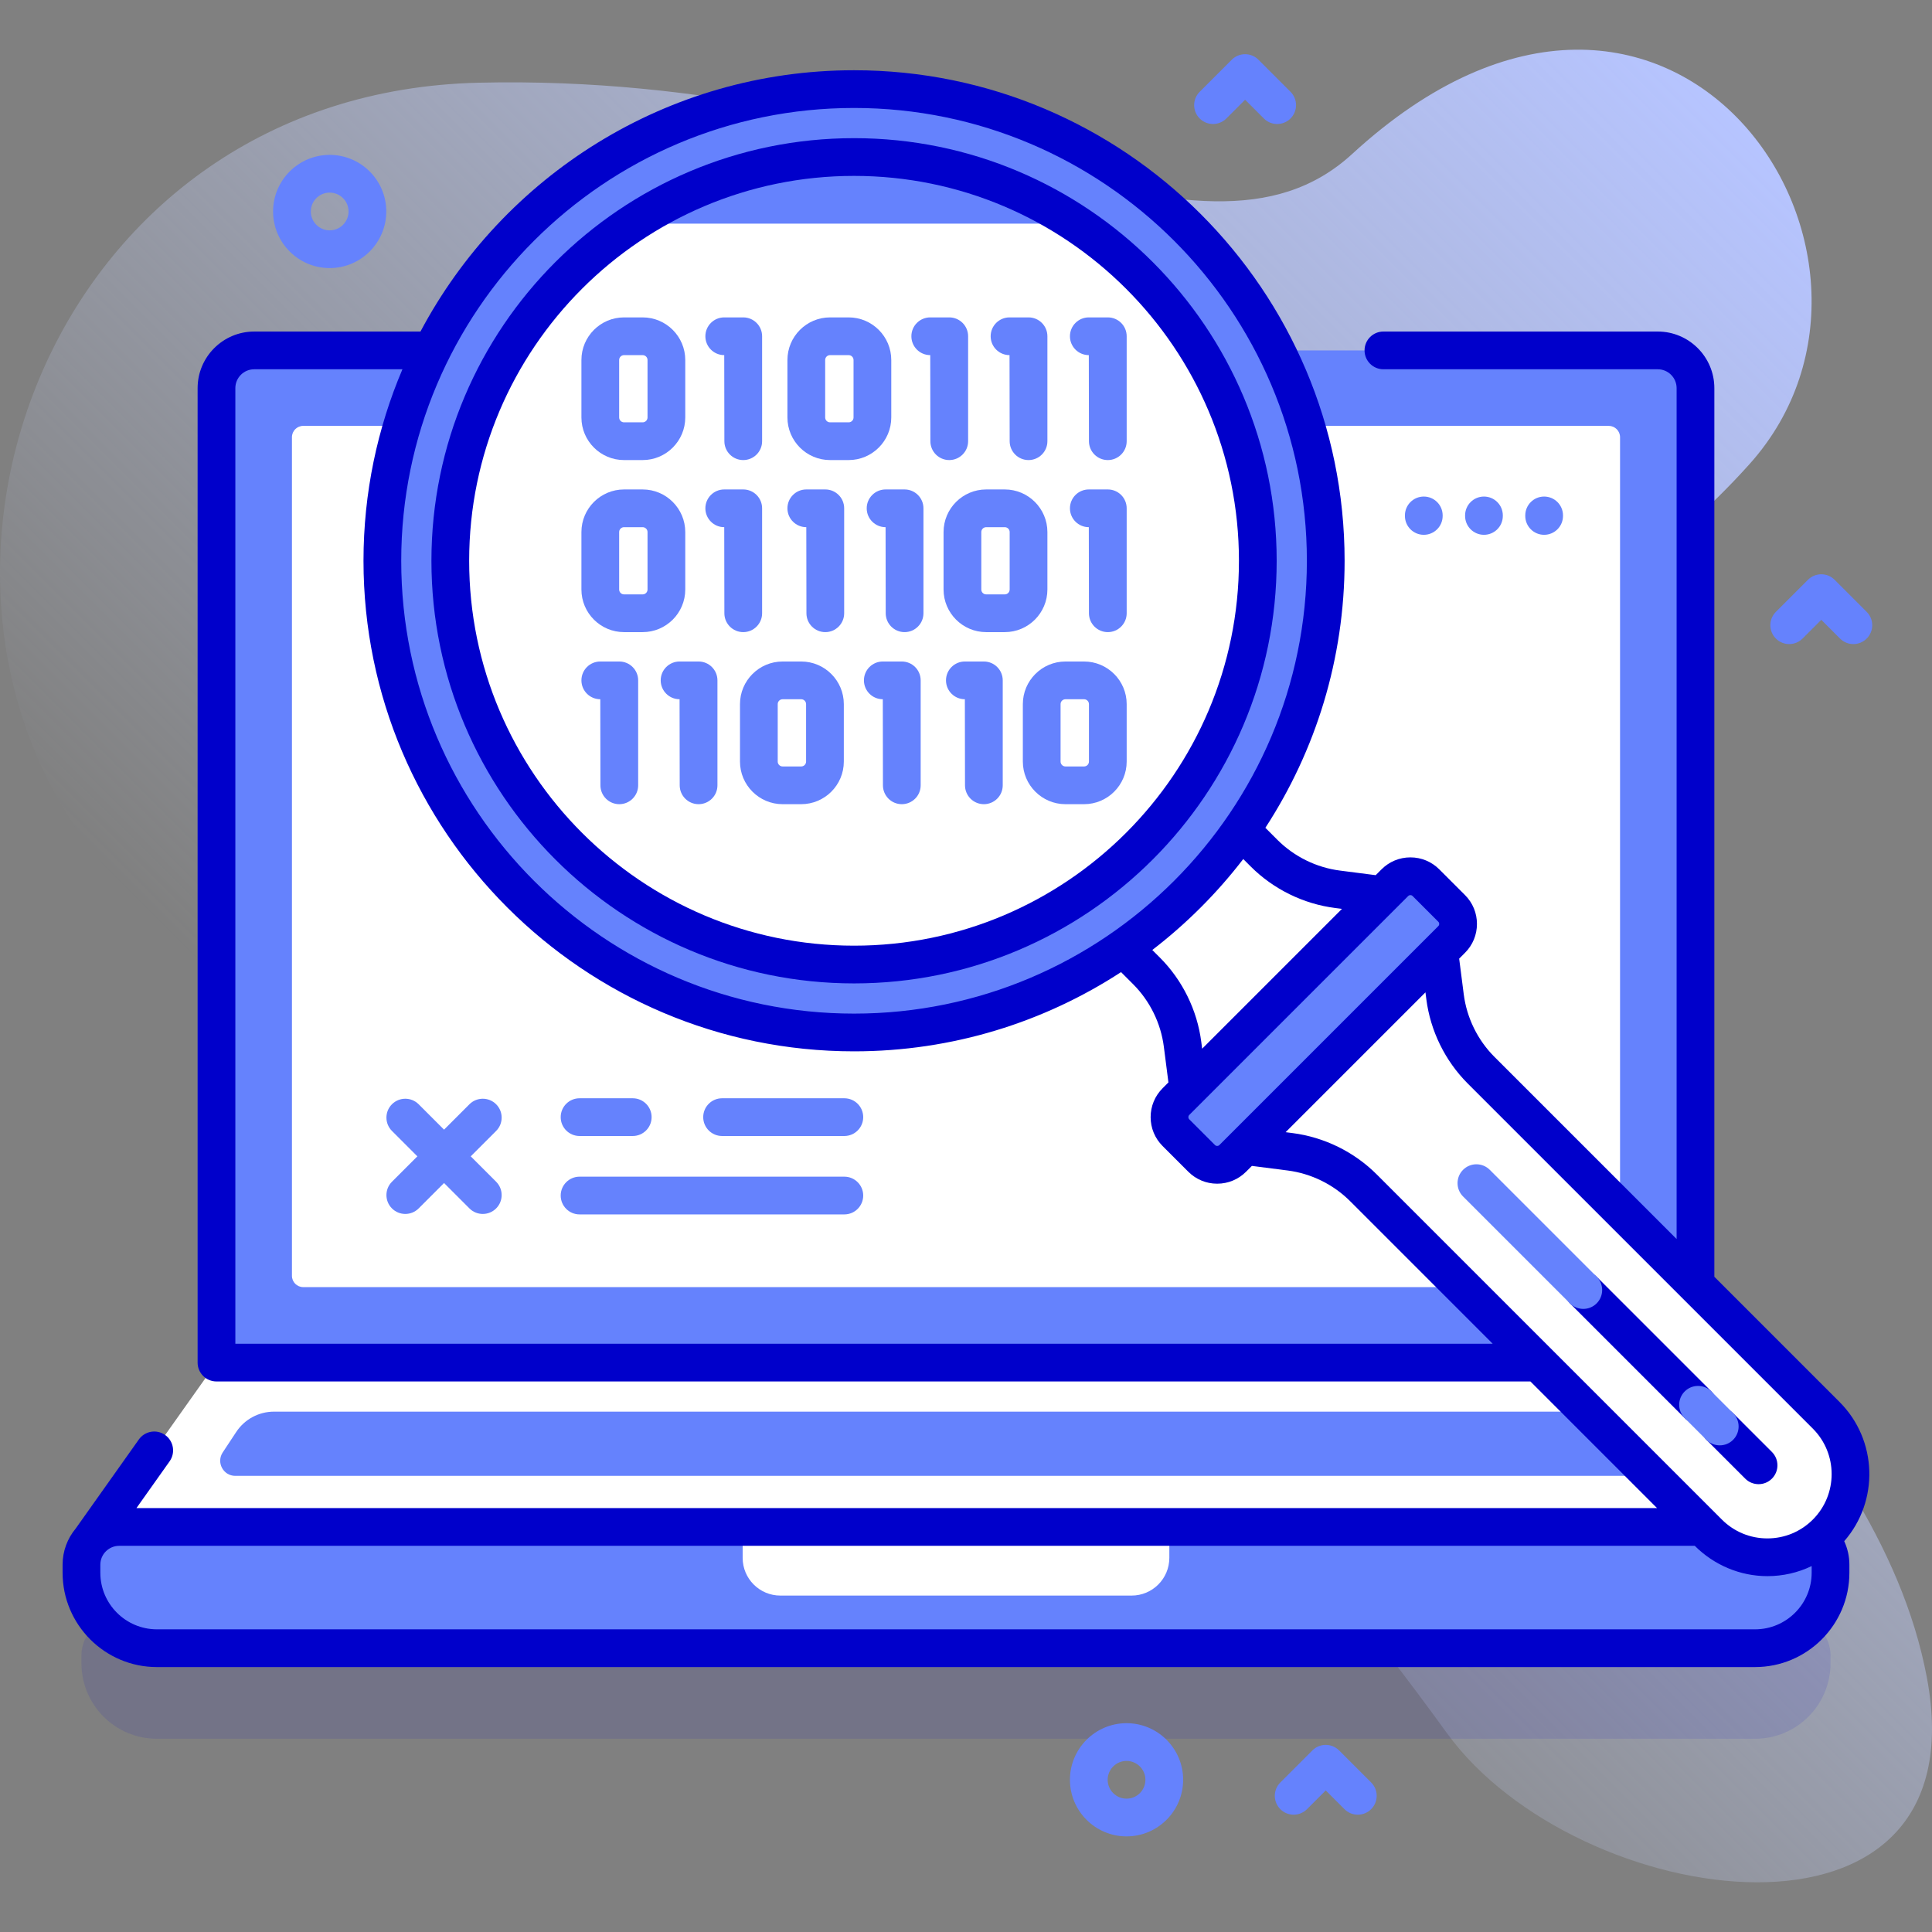 <svg id="Capa_1" enable-background="new 0 0 512 512" height="512" viewBox="0 0 512 512" width="512" xmlns="http://www.w3.org/2000/svg" xmlns:xlink="http://www.w3.org/1999/xlink"><rect x="0" y="0" width="512" height="512" fill="#808080" stroke="none"/><linearGradient id="SVGID_1_" gradientUnits="userSpaceOnUse" x1="169.724" x2="485.824" y1="372.755" y2="56.655"><stop offset="0" stop-color="#d1ddff" stop-opacity="0"/><stop offset="1" stop-color="#b6c4ff"/></linearGradient><g><g><path d="m510.653 444.632c-13.259-70.699-92.168-125.062-127.702-185.786-36.472-62.326 35.901-85.791 80.739-135.907 49.507-55.336-21.023-159.587-105.329-82.151-41.019 37.676-111.041-21.652-231.439-18.872-112.369 2.595-159.85 128.777-102.506 203.572 46.244 60.318 129.28 78.57 199.25 100.76 71.077 22.541 118.086 75.571 159.791 133.056 34.371 47.377 141.748 62.919 127.196-14.672z" fill="url(#SVGID_1_)"/></g><g><g><path d="m482.661 432.117-33.336-47.02v-258.234c0-5.523-4.477-10-10-10h-371.954c-5.523 0-10 4.477-10 10v258.234l-33.336 47.02c-1.521 1.754-2.448 4.037-2.448 6.541v2.133c0 11.046 8.954 20 20 20h423.521c11.046 0 20-8.954 20-20v-2.133c0-2.504-.926-4.787-2.447-6.541z" fill="#0000cb" opacity=".1"/><g><g><path d="m449.325 361.097h-391.954l-33.336 47.02h458.626z" fill="#fff"/><path d="m444.34 391.12h-381.98c-3.19 0-5.09-3.55-3.34-6.21l3.58-5.42c2.22-3.37 5.98-5.39 10.02-5.39h361.46c4.03 0 7.79 2.02 10.02 5.39l3.58 5.42c1.75 2.66-.16 6.21-3.34 6.21z" fill="#6582fd"/><g><g><path d="m449.325 361.097h-391.954v-258.234c0-5.523 4.477-10 10-10h371.954c5.523 0 10 4.477 10 10z" fill="#6582fd"/><path d="m429.33 115.86v222.24c0 1.66-1.35 3-3 3h-345.96c-1.66 0-3-1.34-3-3v-222.24c0-1.66 1.34-3 3-3h127.08c2.53 0 4.78 1.58 5.64 3.95l2.18 6c1.43 3.96 5.19 6.59 9.4 6.59h57.36c4.21 0 7.96-2.63 9.4-6.59l2.17-6c.86-2.37 3.12-3.95 5.64-3.95h127.09c1.65 0 3 1.34 3 3z" fill="#fff"/></g><g><path d="m465.108 436.791h-423.521c-11.046 0-20-8.954-20-20v-2.133c0-5.523 4.477-10 10-10h443.521c5.523 0 10 4.477 10 10v2.133c0 11.046-8.954 20-20 20z" fill="#6582fd"/></g><path d="m299.885 422.845h-93.074c-5.523 0-10-4.477-10-10v-8.187h113.074v8.187c0 5.523-4.477 10-10 10z" fill="#fff"/></g></g><g><g><g><path d="m335.004 226.113-21.271-21.271-31.173 31.173 21.271 21.271c5.252 5.252 8.613 12.098 9.558 19.465l1.526 11.907 51.46-51.46-11.907-1.526c-7.367-.946-14.213-4.307-19.464-9.559z" fill="#fff"/><path d="m361.336 314.79 91.448 91.448c8.608 8.608 22.564 8.608 31.172 0 8.608-8.608 8.608-22.564 0-31.172l-91.448-91.448c-5.252-5.252-8.613-12.098-9.558-19.465l-1.526-11.907-51.46 51.459 11.907 1.526c7.367.946 14.213 4.307 19.465 9.559z" fill="#fff"/><g><g><path d="m450.001 377.283c-1.28 0-2.559-.488-3.536-1.465l-30.41-30.41c-1.953-1.952-1.953-5.118 0-7.07 1.953-1.953 5.118-1.953 7.071 0l30.41 30.41c1.953 1.952 1.953 5.118 0 7.07-.975.977-2.255 1.465-3.535 1.465z" fill="#0000cb"/></g><g><path d="m466.041 393.322c-1.28 0-2.559-.488-3.536-1.465l-10.289-10.288c-1.953-1.952-1.953-5.118 0-7.07 1.952-1.953 5.118-1.953 7.071 0l10.289 10.288c1.953 1.952 1.953 5.118 0 7.07-.975.977-2.255 1.465-3.535 1.465z" fill="#0000cb"/></g><g><path d="m419.591 346.873c-1.28 0-2.559-.488-3.536-1.465l-28.326-28.326c-1.953-1.952-1.953-5.118 0-7.07 1.953-1.953 5.118-1.953 7.071 0l28.326 28.326c1.953 1.952 1.953 5.118 0 7.07-.976.977-2.255 1.465-3.535 1.465z" fill="#6582fd"/></g><g><path d="m455.752 383.034c-1.28 0-2.559-.488-3.536-1.465l-5.751-5.751c-1.953-1.952-1.953-5.118 0-7.07 1.953-1.953 5.118-1.953 7.071 0l5.751 5.751c1.953 1.952 1.953 5.118 0 7.07-.975.977-2.255 1.465-3.535 1.465z" fill="#6582fd"/></g></g><path d="m384.705 248.966-58.021 58.021c-2.273 2.273-5.959 2.273-8.232 0l-6.817-6.817c-2.273-2.273-2.273-5.959 0-8.232l58.021-58.021c2.273-2.273 5.959-2.273 8.232 0l6.817 6.817c2.273 2.273 2.273 5.959 0 8.232z" fill="#6582fd"/></g><g><circle cx="226.333" cy="148.614" fill="#6582fd" r="125.003"/><path d="m226.33 41.61c21.76 0 42 6.5 58.89 17.66l-58.89 3-58.88-3c16.89-11.17 37.12-17.66 58.88-17.66z" fill="#6582fd"/><path d="m285.225 59.274h-117.784c-28.983 19.144-48.108 52.006-48.108 89.34 0 59.095 47.906 107 107 107s107-47.906 107-107c0-37.334-19.125-70.196-48.108-89.34z" fill="#fff"/><g><path d="m226.333 260.614c-61.757 0-112-50.243-112-112s50.243-112 112-112 112 50.243 112 112-50.244 112-112 112zm0-214c-56.243 0-102 45.757-102 102s45.757 102 102 102 102-45.757 102-102-45.757-102-102-102z" fill="#0000cb"/></g><path d="m487.492 371.53-33.172-33.172v-235.498c0-8.271-6.729-15-15-15h-72.7c-2.761 0-5 2.238-5 5s2.239 5 5 5h72.7c2.757 0 5 2.243 5 5v225.498l-48.276-48.275c-4.446-4.446-7.334-10.329-8.134-16.565l-1.214-9.472 1.544-1.544c2.044-2.044 3.169-4.761 3.169-7.651s-1.126-5.608-3.169-7.65l-6.817-6.817c-2.044-2.044-4.761-3.17-7.652-3.17s-5.608 1.126-7.652 3.17l-1.546 1.546-9.471-1.218c-6.222-.793-12.106-3.684-16.567-8.137l-3.198-3.198c13.273-20.377 20.998-44.682 20.998-70.761 0-71.684-58.319-130.002-130.002-130.002-49.75 0-93.055 28.095-114.903 69.248h-44.06c-8.271 0-15 6.729-15 15v258.238c0 2.762 2.239 5 5 5h348.205l33.561 33.561h-402.976l8.791-12.4c1.597-2.253 1.065-5.373-1.188-6.971-2.252-1.597-5.374-1.065-6.971 1.188l-16.734 23.604c-2.164 2.6-3.469 5.939-3.469 9.579v2.13c0 13.785 11.215 25 25 25h423.52c13.785 0 25-11.215 25-25v-2.13c0-2.185-.483-4.297-1.37-6.232 9.272-10.611 8.861-26.791-1.247-36.899zm-109.501-106.741c1.079 8.42 4.979 16.362 10.981 22.364l91.448 91.447c6.645 6.646 6.645 17.457 0 24.103-3.219 3.219-7.499 4.991-12.051 4.991s-8.832-1.772-12.05-4.991l-91.448-91.448c-6.002-6.003-13.945-9.902-22.365-10.981l-1.807-.232 37.06-37.06zm-4.22-27.577c.155 0 .381.042.58.24l6.818 6.818c.198.198.24.425.24.579 0 .155-.042.382-.241.581l-58.021 58.021c-.198.198-.425.24-.58.24s-.382-.042-.581-.24l-6.817-6.817c-.199-.199-.241-.426-.241-.581s.042-.381.24-.58l58.021-58.021c.201-.198.427-.24.582-.24zm-42.303-7.564c6.021 6.01 13.966 9.91 22.365 10.98l1.807.232-37.058 37.058-.232-1.809c-1.085-8.419-4.986-16.358-10.983-22.355l-1.998-1.998c9.047-6.949 17.156-15.057 24.105-24.104zm-105.135-201.036c66.169 0 120.002 53.833 120.002 120.002 0 66.17-53.833 120.003-120.002 120.003s-120.003-53.833-120.003-120.003c0-66.169 53.833-120.002 120.003-120.002zm-163.963 327.488v-253.24c0-2.757 2.243-5 5-5h39.28c-6.641 15.602-10.32 32.756-10.32 50.754 0 71.684 58.319 130.003 130.002 130.003 26.078 0 50.382-7.724 70.758-20.996l3.204 3.204c4.443 4.443 7.333 10.325 8.136 16.562l1.216 9.468-1.547 1.547c-2.044 2.044-3.169 4.761-3.169 7.651s1.125 5.607 3.169 7.651l6.817 6.817c2.044 2.044 4.761 3.17 7.652 3.17s5.608-1.126 7.651-3.17l1.544-1.544 9.471 1.214c6.236.8 12.119 3.688 16.565 8.134l37.774 37.774h-333.203zm386.765 53.56c5.107 5.108 12.012 8.034 19.235 8.034 4.134 0 8.124-.925 11.74-2.67v1.766c0 8.271-6.729 15-15 15h-423.52c-8.271 0-15-6.729-15-15v-2.13c0-2.757 2.243-5 5-5z" fill="#0000cb"/></g></g><g><g><g><g><path d="m170.309 121.923h-4.933c-6.227 0-11.293-5.066-11.293-11.293v-15.225c0-6.227 5.066-11.293 11.293-11.293h4.933c6.227 0 11.293 5.066 11.293 11.293v15.225c0 6.226-5.066 11.293-11.293 11.293zm-4.933-27.811c-.713 0-1.293.58-1.293 1.293v15.225c0 .713.58 1.293 1.293 1.293h4.933c.713 0 1.293-.58 1.293-1.293v-15.225c0-.713-.58-1.293-1.293-1.293z" fill="#6582fd"/></g><g><path d="m196.967 121.923c-2.761 0-5-2.238-5-5l-.037-22.811c-2.761 0-5-2.238-5-5s2.239-5 5-5h5.037c2.761 0 5 2.238 5 5v27.811c0 2.762-2.239 5-5 5z" fill="#6582fd"/></g></g><g><g><path d="m224.903 121.923h-4.932c-6.227 0-11.293-5.066-11.293-11.293v-15.225c0-6.227 5.066-11.293 11.293-11.293h4.932c6.227 0 11.293 5.066 11.293 11.293v15.225c0 6.226-5.066 11.293-11.293 11.293zm-4.932-27.811c-.713 0-1.293.58-1.293 1.293v15.225c0 .713.58 1.293 1.293 1.293h4.932c.713 0 1.293-.58 1.293-1.293v-15.225c0-.713-.58-1.293-1.293-1.293z" fill="#6582fd"/></g><g><path d="m251.562 121.923c-2.761 0-5-2.238-5-5l-.037-22.811c-2.761 0-5-2.238-5-5s2.239-5 5-5h5.037c2.761 0 5 2.238 5 5v27.811c0 2.762-2.239 5-5 5z" fill="#6582fd"/></g><g><path d="m272.572 121.923c-2.761 0-5-2.238-5-5l-.037-22.811c-2.761 0-5-2.238-5-5s2.239-5 5-5h5.037c2.761 0 5 2.238 5 5v27.811c0 2.762-2.239 5-5 5z" fill="#6582fd"/></g><g><path d="m293.582 121.923c-2.761 0-5-2.238-5-5l-.036-22.811c-2.761 0-5-2.238-5-5s2.239-5 5-5h5.036c2.761 0 5 2.238 5 5v27.811c0 2.762-2.239 5-5 5z" fill="#6582fd"/></g></g></g><g><g><g><path d="m170.309 167.52h-4.933c-6.227 0-11.293-5.066-11.293-11.293v-15.225c0-6.227 5.066-11.293 11.293-11.293h4.933c6.227 0 11.293 5.066 11.293 11.293v15.225c0 6.226-5.066 11.293-11.293 11.293zm-4.933-27.811c-.713 0-1.293.58-1.293 1.293v15.225c0 .713.58 1.293 1.293 1.293h4.933c.713 0 1.293-.58 1.293-1.293v-15.225c0-.713-.58-1.293-1.293-1.293z" fill="#6582fd"/></g><g><path d="m196.967 167.52c-2.761 0-5-2.238-5-5l-.037-22.811c-2.761 0-5-2.238-5-5s2.239-5 5-5h5.037c2.761 0 5 2.238 5 5v27.811c0 2.761-2.239 5-5 5z" fill="#6582fd"/></g></g><g><g><path d="m266.279 167.52h-4.932c-6.227 0-11.293-5.066-11.293-11.293v-15.225c0-6.227 5.066-11.293 11.293-11.293h4.932c6.227 0 11.293 5.066 11.293 11.293v15.225c0 6.226-5.066 11.293-11.293 11.293zm-4.932-27.811c-.713 0-1.293.58-1.293 1.293v15.225c0 .713.58 1.293 1.293 1.293h4.932c.713 0 1.293-.58 1.293-1.293v-15.225c0-.713-.58-1.293-1.293-1.293z" fill="#6582fd"/></g><g><path d="m218.714 167.52c-2.761 0-5-2.238-5-5l-.037-22.811c-2.761 0-5-2.238-5-5s2.239-5 5-5h5.037c2.761 0 5 2.238 5 5v27.811c0 2.761-2.238 5-5 5z" fill="#6582fd"/></g><g><path d="m239.725 167.52c-2.761 0-5-2.238-5-5l-.037-22.811c-2.761 0-5-2.238-5-5s2.239-5 5-5h5.037c2.761 0 5 2.238 5 5v27.811c0 2.761-2.239 5-5 5z" fill="#6582fd"/></g><g><path d="m293.582 167.52c-2.761 0-5-2.238-5-5l-.036-22.811c-2.761 0-5-2.238-5-5s2.239-5 5-5h5.036c2.761 0 5 2.238 5 5v27.811c0 2.761-2.239 5-5 5z" fill="#6582fd"/></g></g></g><g><g><g><path d="m287.289 213.117h-4.932c-6.227 0-11.293-5.066-11.293-11.294v-15.223c0-6.227 5.066-11.293 11.293-11.293h4.932c6.227 0 11.293 5.066 11.293 11.293v15.224c0 6.227-5.066 11.293-11.293 11.293zm-4.932-27.81c-.713 0-1.293.58-1.293 1.293v15.224c0 .714.58 1.294 1.293 1.294h4.932c.713 0 1.293-.58 1.293-1.294v-15.224c0-.713-.58-1.293-1.293-1.293z" fill="#6582fd"/></g><g><path d="m260.735 213.117c-2.761 0-5-2.238-5-5l-.037-22.811c-2.761 0-5-2.238-5-5s2.239-5 5-5h5.037c2.761 0 5 2.238 5 5v27.811c0 2.762-2.238 5-5 5z" fill="#6582fd"/></g></g><g><g><path d="m212.329 213.117h-4.932c-6.227 0-11.293-5.066-11.293-11.294v-15.223c0-6.227 5.066-11.293 11.293-11.293h4.932c6.227 0 11.293 5.066 11.293 11.293v15.224c.001 6.227-5.066 11.293-11.293 11.293zm-4.932-27.81c-.713 0-1.293.58-1.293 1.293v15.224c0 .714.58 1.294 1.293 1.294h4.932c.713 0 1.293-.58 1.293-1.294v-15.224c0-.713-.58-1.293-1.293-1.293z" fill="#6582fd"/></g><g><path d="m164.12 213.117c-2.761 0-5-2.238-5-5l-.037-22.811c-2.761 0-5-2.238-5-5s2.239-5 5-5h5.037c2.761 0 5 2.238 5 5v27.811c0 2.762-2.239 5-5 5z" fill="#6582fd"/></g><g><path d="m185.13 213.117c-2.761 0-5-2.238-5-5l-.037-22.811c-2.761 0-5-2.238-5-5s2.239-5 5-5h5.037c2.761 0 5 2.238 5 5v27.811c0 2.762-2.239 5-5 5z" fill="#6582fd"/></g><g><path d="m238.988 213.117c-2.761 0-5-2.238-5-5l-.037-22.811c-2.761 0-5-2.238-5-5s2.239-5 5-5h5.037c2.761 0 5 2.238 5 5v27.811c0 2.762-2.239 5-5 5z" fill="#6582fd"/></g></g></g></g></g></g><g><g><g><path d="m167.683 301.053h-14.092c-2.761 0-5-2.238-5-5s2.239-5 5-5h14.092c2.761 0 5 2.238 5 5s-2.239 5-5 5z" fill="#6582fd"/></g><g><path d="m223.759 301.053h-32.398c-2.761 0-5-2.238-5-5s2.239-5 5-5h32.398c2.761 0 5 2.238 5 5s-2.238 5-5 5z" fill="#6582fd"/></g><g><path d="m223.759 321.831h-70.168c-2.761 0-5-2.238-5-5s2.239-5 5-5h70.168c2.761 0 5 2.238 5 5s-2.238 5-5 5z" fill="#6582fd"/></g></g><g><g><g><g><path d="m107.409 321.709c-1.28 0-2.559-.488-3.536-1.465-1.953-1.952-1.953-5.118 0-7.07l20.536-20.535c1.954-1.953 5.119-1.952 7.071 0s1.953 5.118 0 7.07l-20.536 20.535c-.976.977-2.256 1.465-3.535 1.465z" fill="#6582fd"/></g></g><g><g><path d="m127.944 321.709c-1.28 0-2.559-.488-3.536-1.465l-20.536-20.535c-1.953-1.952-1.953-5.118 0-7.07 1.953-1.953 5.118-1.953 7.071 0l20.536 20.535c1.953 1.952 1.953 5.118 0 7.07-.976.977-2.255 1.465-3.535 1.465z" fill="#6582fd"/></g></g></g></g></g><g><g><g><g><g><path d="m409.211 141.73c-2.761 0-5-2.238-5-5v-.138c0-2.762 2.239-5 5-5s5 2.238 5 5v.138c0 2.762-2.238 5-5 5z" fill="#6582fd"/></g></g><g><g><path d="m393.265 141.73c-2.761 0-5-2.238-5-5v-.138c0-2.762 2.239-5 5-5s5 2.238 5 5v.138c0 2.762-2.239 5-5 5z" fill="#6582fd"/></g></g><g><g><path d="m377.319 141.73c-2.761 0-5-2.238-5-5v-.138c0-2.762 2.239-5 5-5s5 2.238 5 5v.138c0 2.762-2.239 5-5 5z" fill="#6582fd"/></g></g></g></g></g></g><g><path d="m338.465 32.862c-1.28 0-2.559-.488-3.536-1.465l-4.964-4.964-4.965 4.964c-1.953 1.953-5.118 1.953-7.071 0-1.953-1.952-1.953-5.118 0-7.07l8.5-8.5c1.953-1.953 5.118-1.953 7.071 0l8.5 8.5c1.953 1.952 1.953 5.118 0 7.07-.976.977-2.255 1.465-3.535 1.465z" fill="#6582fd"/></g><g><path d="m491.161 170.688c-1.28 0-2.559-.488-3.536-1.465l-4.964-4.964-4.964 4.964c-1.953 1.953-5.118 1.953-7.071 0-1.953-1.952-1.953-5.118 0-7.07l8.5-8.5c1.953-1.953 5.118-1.953 7.071 0l8.5 8.5c1.953 1.952 1.953 5.118 0 7.07-.977.977-2.256 1.465-3.536 1.465z" fill="#6582fd"/></g><g><path d="m359.835 480.912c-1.28 0-2.559-.488-3.536-1.465l-4.964-4.964-4.964 4.964c-1.953 1.953-5.118 1.953-7.071 0-1.953-1.952-1.953-5.118 0-7.07l8.5-8.5c1.953-1.953 5.118-1.953 7.071 0l8.5 8.5c1.953 1.952 1.953 5.118 0 7.07-.977.977-2.256 1.465-3.536 1.465z" fill="#6582fd"/></g><g><path d="m87.37 71.044c-8.271 0-15-6.729-15-15s6.729-15 15-15 15 6.729 15 15-6.729 15-15 15zm0-20c-2.757 0-5 2.243-5 5s2.243 5 5 5 5-2.243 5-5-2.243-5-5-5z" fill="#6582fd"/></g><g><path d="m298.546 486.662c-8.271 0-15-6.729-15-15s6.729-15 15-15 15 6.729 15 15-6.729 15-15 15zm0-20c-2.757 0-5 2.243-5 5s2.243 5 5 5 5-2.243 5-5-2.243-5-5-5z" fill="#6582fd"/></g></g></g></svg>